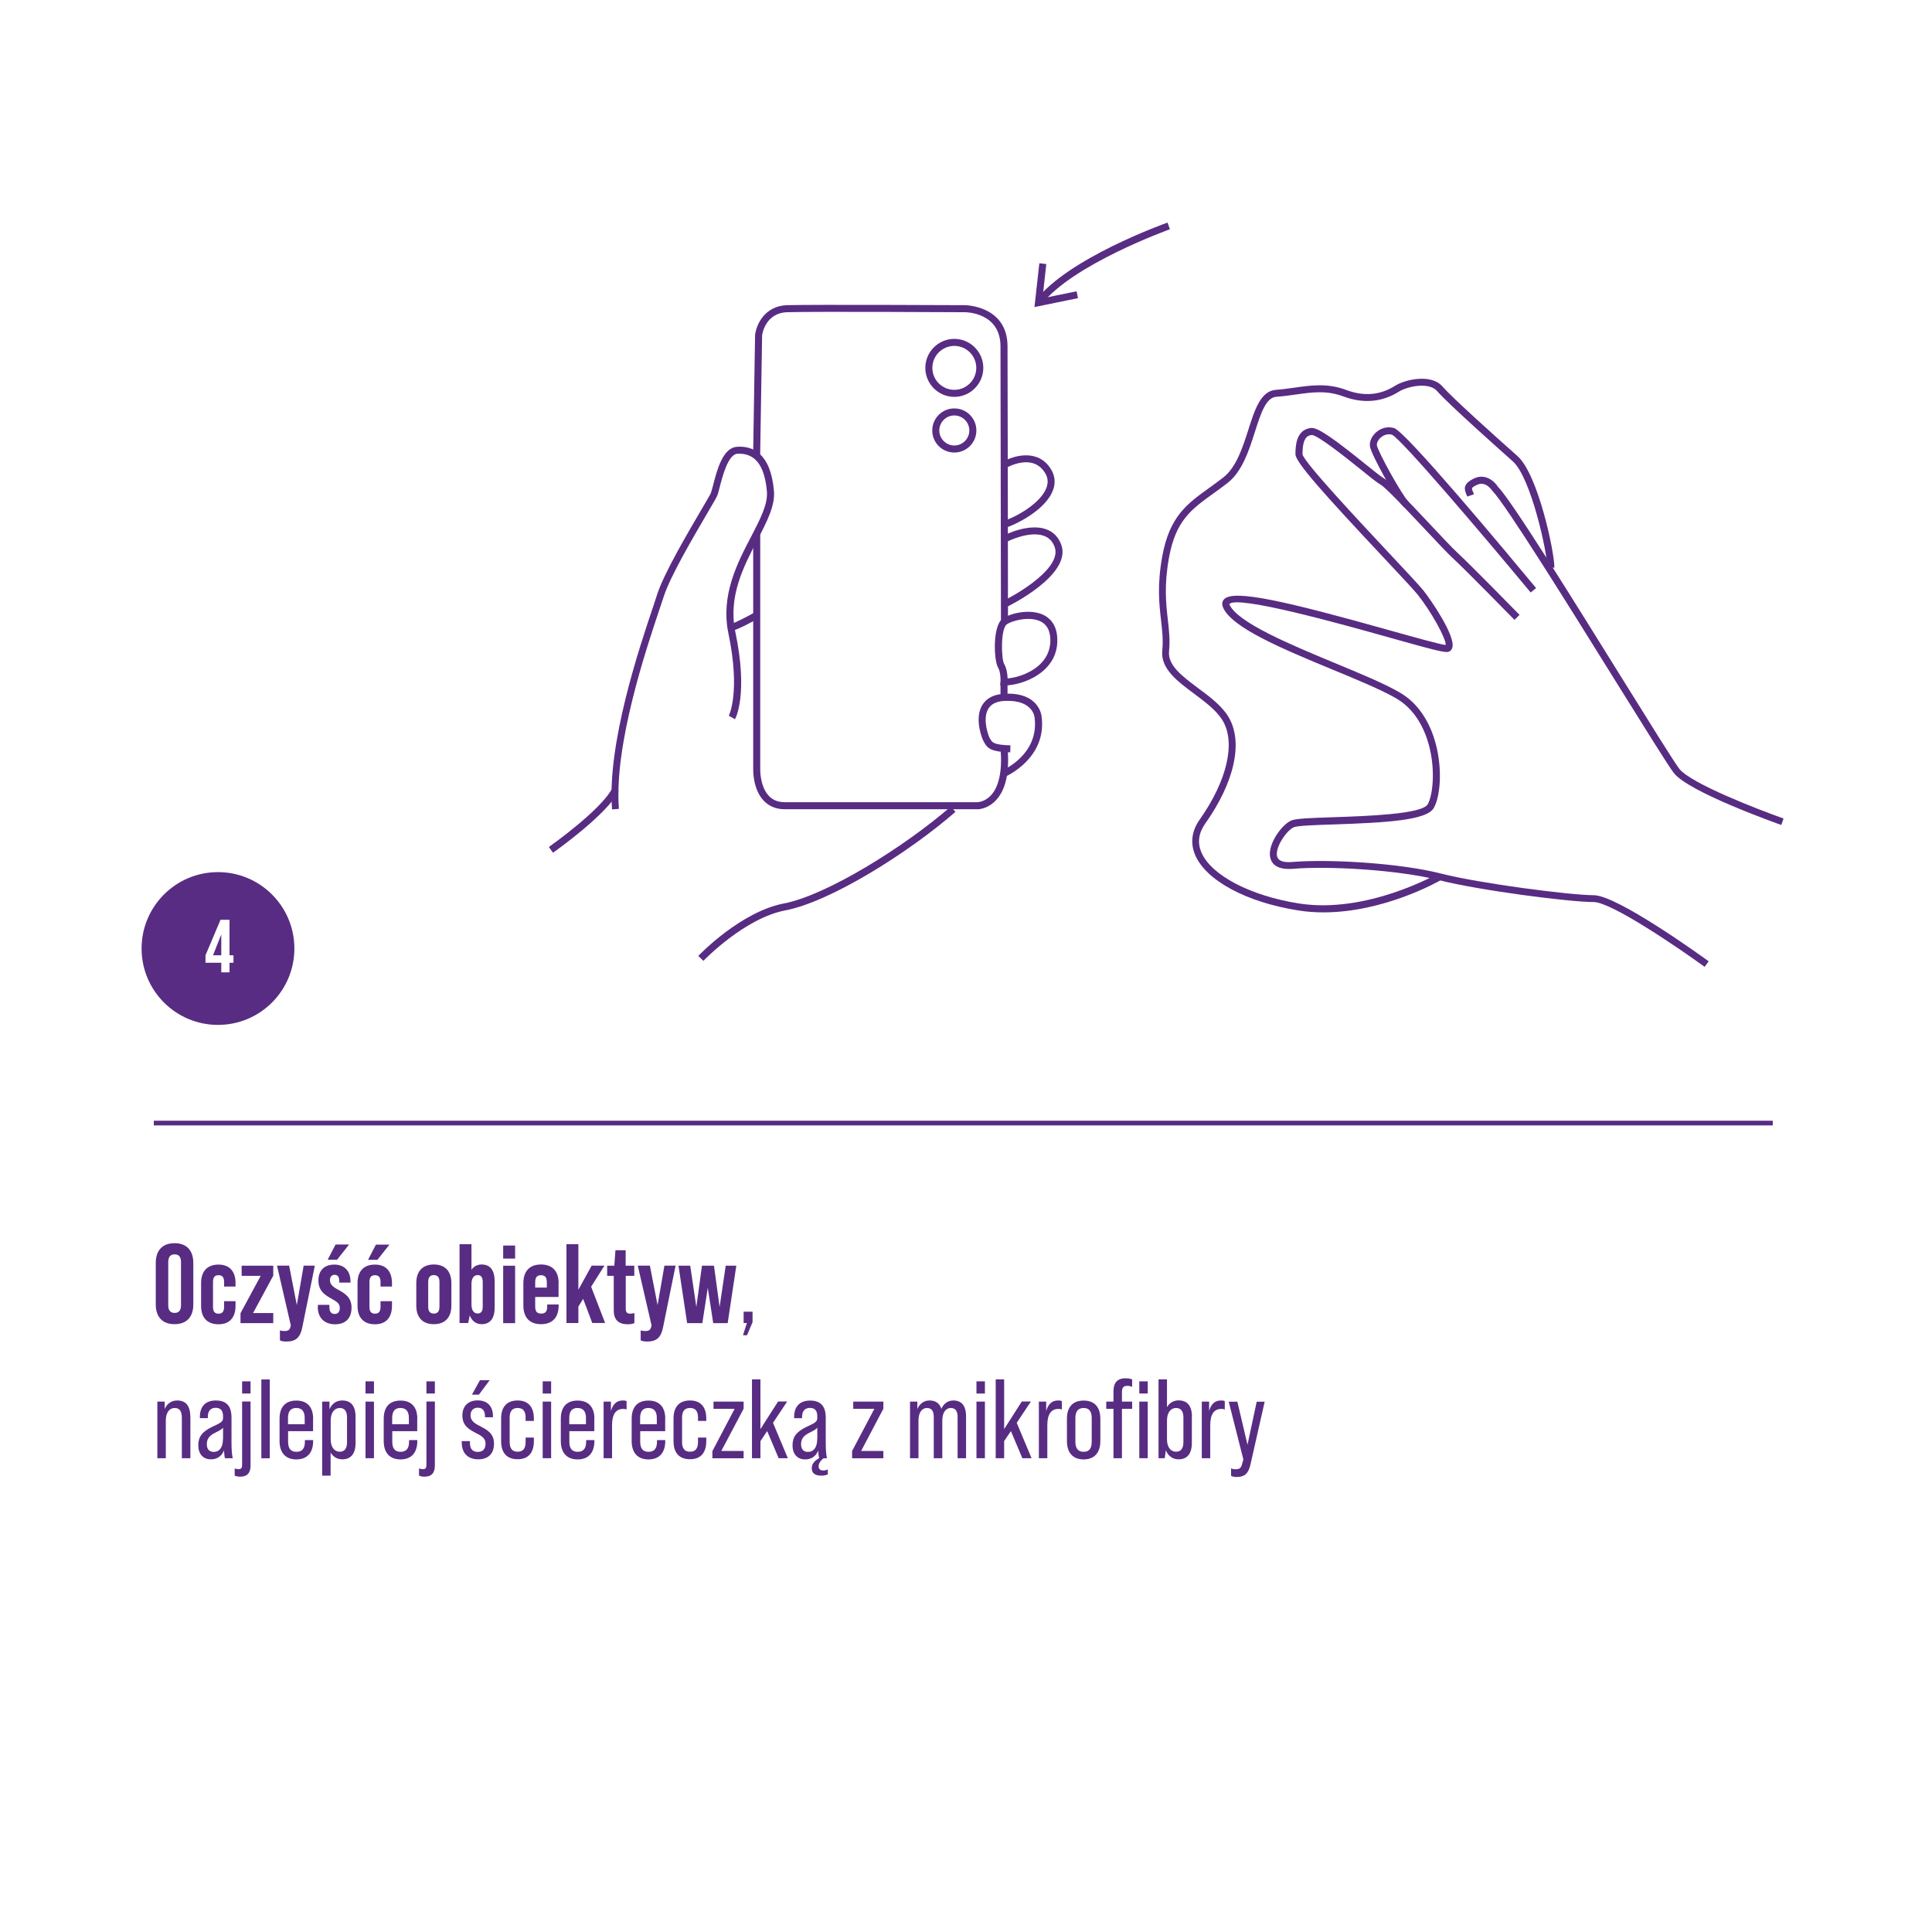 <svg width="443" height="443" viewBox="0 0 443 443" fill="none" xmlns="http://www.w3.org/2000/svg">
<g filter="url(#filter0_d_391_17600)">
<rect x="8" y="4" width="427" height="427" fill="white"/>
</g>
<path d="M35.716 299.089V289.599C35.716 286.716 37.244 285.059 40.02 285.059C42.796 285.059 44.324 286.716 44.324 289.599V299.089C44.324 301.972 42.796 303.629 40.02 303.629C37.244 303.629 35.716 301.972 35.716 299.089ZM41.505 299.261V289.405C41.505 288.114 40.945 287.619 40.041 287.619C39.138 287.619 38.578 288.114 38.578 289.405V299.261C38.578 300.552 39.138 301.047 40.041 301.047C40.945 301.047 41.505 300.552 41.505 299.261Z" fill="#582C83"/>
<path d="M46.11 299.412V294.204C46.11 291.514 47.509 289.965 50.112 289.965C52.716 289.965 54.007 291.622 54.007 294.204V295H51.382V293.946C51.382 292.956 51.038 292.397 50.112 292.397C49.187 292.397 48.843 292.956 48.843 293.946V299.67C48.843 300.66 49.187 301.219 50.112 301.219C51.038 301.219 51.382 300.66 51.382 299.67V298.357H54.007V299.412C54.007 301.994 52.738 303.651 50.112 303.651C47.487 303.651 46.11 302.102 46.11 299.412Z" fill="#582C83"/>
<path d="M55.148 301.112L59.775 292.547H55.407V290.223H62.658V292.504L58.032 301.069H62.658V303.393H55.148V301.112Z" fill="#582C83"/>
<path d="M64.186 307.374V305.05C64.487 305.157 64.831 305.2 65.197 305.2C66.122 305.2 66.466 304.942 66.639 304.081L66.682 303.909L63.518 290.202H66.294L68.059 299.261L69.63 290.202H72.191L69.285 304.49C68.812 306.728 67.779 307.61 65.67 307.61C65.175 307.61 64.659 307.567 64.207 307.352L64.186 307.374Z" fill="#582C83"/>
<path d="M72.901 299.605V299.197H75.527V299.692C75.527 300.875 76.043 301.284 76.732 301.284C77.42 301.284 77.915 300.897 77.915 299.864C77.915 298.831 77.033 298.357 76 297.776C74.601 296.98 73.009 296.076 73.009 293.602C73.009 291.407 74.279 289.965 76.689 289.965C78.927 289.965 80.368 291.407 80.368 293.817V294.097H77.786V293.731C77.786 292.676 77.377 292.311 76.71 292.311C76.151 292.311 75.656 292.655 75.656 293.559C75.656 294.635 76.581 295.216 77.657 295.797C79.056 296.571 80.605 297.475 80.605 299.821C80.605 302.166 79.335 303.651 76.839 303.651C74.343 303.651 72.858 302.145 72.858 299.627L72.901 299.605ZM76.947 285.36H80.046L77.291 288.846H75.139L76.947 285.36Z" fill="#582C83"/>
<path d="M81.982 299.412V294.204C81.982 291.514 83.38 289.965 85.984 289.965C88.588 289.965 89.879 291.622 89.879 294.204V295H87.254V293.946C87.254 292.956 86.91 292.397 85.984 292.397C85.059 292.397 84.715 292.956 84.715 293.946V299.67C84.715 300.66 85.059 301.219 85.984 301.219C86.91 301.219 87.254 300.66 87.254 299.67V298.357H89.879V299.412C89.879 301.994 88.61 303.651 85.984 303.651C83.359 303.651 81.982 302.102 81.982 299.412ZM86.2 285.381H89.298L86.544 288.868H84.392L86.2 285.381Z" fill="#582C83"/>
<path d="M95.453 299.347V294.226C95.453 291.493 96.895 289.943 99.477 289.943C102.059 289.943 103.501 291.493 103.501 294.226V299.347C103.501 302.08 102.059 303.63 99.477 303.63C96.895 303.63 95.453 302.08 95.453 299.347ZM100.768 299.605V293.968C100.768 293.064 100.489 292.375 99.477 292.375C98.466 292.375 98.186 293.064 98.186 293.968V299.605C98.186 300.531 98.487 301.198 99.477 301.198C100.467 301.198 100.768 300.531 100.768 299.605Z" fill="#582C83"/>
<path d="M113.421 293.795V299.778C113.421 302.489 112.259 303.629 110.43 303.629C109.16 303.629 108.171 302.876 107.719 301.607L107.353 303.371H105.373V285.295H108.106V291.148C108.644 290.374 109.44 289.943 110.43 289.943C112.259 289.943 113.421 291.084 113.421 293.795ZM110.688 293.967C110.688 293.064 110.43 292.375 109.526 292.375C108.752 292.375 108.106 292.935 108.106 294.484V299.067C108.106 300.617 108.752 301.176 109.526 301.176C110.43 301.176 110.688 300.488 110.688 299.584V293.946V293.967Z" fill="#582C83"/>
<path d="M115.379 285.597H118.112V288.588H115.379V285.597ZM115.379 290.223H118.112V303.393H115.379V290.223Z" fill="#582C83"/>
<path d="M128.075 294.247V297.389H122.717V299.605C122.717 300.767 123.19 301.198 124.094 301.198C124.998 301.198 125.471 300.767 125.471 299.605V299.111H128.097V299.347C128.097 302.08 126.676 303.63 124.051 303.63C121.426 303.63 120.006 302.08 120.006 299.347V294.226C120.006 291.493 121.426 289.943 124.051 289.943C126.676 289.943 128.097 291.493 128.097 294.226L128.075 294.247ZM125.385 295.237V293.989C125.385 292.827 124.89 292.397 124.051 292.397C123.212 292.397 122.717 292.827 122.717 293.989V295.237H125.407H125.385Z" fill="#582C83"/>
<path d="M133.692 297.862L132.616 299.584V303.371H129.883V285.295H132.616V295.732L135.672 290.202H138.599L135.543 295.043L138.749 303.35H135.801L133.714 297.819L133.692 297.862Z" fill="#582C83"/>
<path d="M143.483 292.547V300.079C143.483 300.897 143.763 301.219 144.538 301.219C144.817 301.219 145.14 301.176 145.463 301.069V303.393C144.989 303.565 144.538 303.651 143.957 303.651C141.783 303.651 140.729 302.597 140.729 300.445V292.547H139.222V290.223H140.858L141.116 286.673H143.462V290.223H145.441V292.547H143.462H143.483Z" fill="#582C83"/>
<path d="M146.905 307.374V305.05C147.206 305.157 147.551 305.2 147.917 305.2C148.842 305.2 149.186 304.942 149.358 304.081L149.401 303.909L146.238 290.202H149.014L150.779 299.261L152.349 290.202H154.91L152.005 304.49C151.532 306.728 150.499 307.61 148.39 307.61C147.895 307.61 147.379 307.567 146.927 307.352L146.905 307.374Z" fill="#582C83"/>
<path d="M155.577 290.223H158.267L159.666 299.692L160.957 290.223H163.711L165.002 299.692L166.401 290.223H168.833L166.853 303.393H163.539L162.291 295.28L161.043 303.393H157.557L155.577 290.223Z" fill="#582C83"/>
<path d="M171.243 303.371H170.511V300.768H172.556V303.178L171.286 306.169H170.361L171.243 303.393V303.371Z" fill="#582C83"/>
<path d="M43.656 324.869V334.359H41.698V325.127C41.698 323.621 41.203 322.846 40.063 322.846C38.922 322.846 38.019 323.793 38.019 325.729V334.359H36.082V321.383H37.76V323.083C38.298 321.835 39.331 321.124 40.644 321.124C42.559 321.124 43.635 322.286 43.635 324.869H43.656Z" fill="#582C83"/>
<path d="M51.576 334.359C51.49 334.1 51.425 333.433 51.361 332.594C50.844 333.885 49.79 334.617 48.348 334.617C46.562 334.617 45.465 333.369 45.465 331.41C45.465 329.452 46.347 328.269 48.693 327.15C50.866 326.16 51.146 325.902 51.146 325.041V324.74C51.146 323.448 50.586 322.803 49.467 322.803C48.348 322.803 47.66 323.491 47.66 324.783V325.17H45.831V324.89C45.831 322.459 47.165 321.124 49.489 321.124C51.964 321.124 53.083 322.459 53.083 325.041V330.829C53.083 332.443 53.19 333.605 53.362 334.359H51.576ZM51.146 329.969V327.365C50.888 327.709 50.371 328.01 49.252 328.57C47.961 329.216 47.423 329.99 47.423 331.131C47.423 332.271 47.961 332.917 49.015 332.917C50.328 332.917 51.124 331.841 51.124 329.969H51.146Z" fill="#582C83"/>
<path d="M53.813 338.361V336.704C54.093 336.812 54.373 336.876 54.696 336.876C55.298 336.876 55.513 336.618 55.513 335.886V321.361H57.45V336.037C57.45 337.759 56.675 338.598 55.04 338.598C54.566 338.598 54.158 338.512 53.792 338.34L53.813 338.361ZM55.513 316.735H57.45V319.532H55.513V316.735Z" fill="#582C83"/>
<path d="M59.925 316.304H61.862V334.38H59.925V316.304Z" fill="#582C83"/>
<path d="M71.782 325.299V328.161H66.058V330.593C66.058 332.164 66.703 332.895 67.973 332.895C69.243 332.895 69.91 332.164 69.91 330.593V330.205H71.803V330.421C71.803 333.11 70.426 334.638 67.951 334.638C65.477 334.638 64.1 333.11 64.1 330.421V325.321C64.1 322.631 65.434 321.146 67.951 321.146C70.469 321.146 71.803 322.652 71.803 325.321L71.782 325.299ZM69.867 326.569V325.127C69.867 323.577 69.178 322.846 67.93 322.846C66.682 322.846 66.036 323.577 66.036 325.127V326.569H69.845H69.867Z" fill="#582C83"/>
<path d="M81.53 324.869V330.851C81.53 333.433 80.389 334.617 78.474 334.617C77.334 334.617 76.387 334.057 75.806 333.067V338.361H73.869V321.383H75.548V323.147C76.086 321.856 77.14 321.124 78.474 321.124C80.389 321.124 81.53 322.286 81.53 324.869ZM79.572 325.019C79.572 323.707 79.098 322.846 77.915 322.846C76.731 322.846 75.827 323.836 75.827 325.729V329.99C75.827 331.905 76.731 332.874 77.915 332.874C79.098 332.874 79.572 332.013 79.572 330.679V324.998V325.019Z" fill="#582C83"/>
<path d="M83.811 316.735H85.748V319.532H83.811V316.735ZM83.811 321.383H85.748V334.359H83.811V321.383Z" fill="#582C83"/>
<path d="M95.668 325.299V328.161H89.944V330.593C89.944 332.164 90.59 332.895 91.859 332.895C93.129 332.895 93.796 332.164 93.796 330.593V330.205H95.689V330.421C95.689 333.11 94.312 334.638 91.838 334.638C89.363 334.638 87.986 333.11 87.986 330.421V325.321C87.986 322.631 89.32 321.146 91.838 321.146C94.355 321.146 95.689 322.652 95.689 325.321L95.668 325.299ZM93.753 326.569V325.127C93.753 323.577 93.064 322.846 91.816 322.846C90.568 322.846 89.922 323.577 89.922 325.127V326.569H93.731H93.753Z" fill="#582C83"/>
<path d="M96.077 338.361V336.704C96.357 336.812 96.636 336.876 96.959 336.876C97.562 336.876 97.777 336.618 97.777 335.886V321.361H99.713V336.037C99.713 337.759 98.939 338.598 97.303 338.598C96.83 338.598 96.421 338.512 96.055 338.34L96.077 338.361ZM97.777 316.735H99.713V319.532H97.777V316.735Z" fill="#582C83"/>
<path d="M105.868 330.872V330.442H107.762V330.937C107.762 332.336 108.493 332.917 109.548 332.917C110.602 332.917 111.334 332.357 111.334 331.023C111.334 329.689 110.279 329.172 109.096 328.57C107.654 327.795 106.019 326.978 106.019 324.567C106.019 322.459 107.31 321.103 109.526 321.103C111.743 321.103 113.034 322.437 113.034 324.718V324.976H111.205V324.675C111.205 323.362 110.538 322.781 109.548 322.781C108.644 322.781 107.891 323.341 107.891 324.546C107.891 325.859 108.967 326.461 110.215 327.085C111.657 327.838 113.271 328.678 113.271 331.002C113.271 333.326 111.979 334.617 109.655 334.617C107.331 334.617 105.89 333.218 105.89 330.872H105.868ZM110.043 316.476H112.281L109.806 319.79H108.214L110.043 316.476Z" fill="#582C83"/>
<path d="M114.906 330.464V325.256C114.906 322.588 116.219 321.124 118.694 321.124C121.168 321.124 122.416 322.674 122.416 325.256V325.816H120.523V325.062C120.523 323.621 119.985 322.846 118.694 322.846C117.403 322.846 116.865 323.621 116.865 325.062V330.636C116.865 332.078 117.403 332.874 118.694 332.874C119.985 332.874 120.523 332.078 120.523 330.636V329.624H122.416V330.442C122.416 333.024 121.211 334.595 118.694 334.595C116.176 334.595 114.906 333.089 114.906 330.442V330.464Z" fill="#582C83"/>
<path d="M124.439 316.735H126.375V319.532H124.439V316.735ZM124.439 321.383H126.375V334.359H124.439V321.383Z" fill="#582C83"/>
<path d="M136.274 325.299V328.161H130.55V330.593C130.55 332.164 131.196 332.895 132.466 332.895C133.735 332.895 134.402 332.164 134.402 330.593V330.205H136.296V330.421C136.296 333.11 134.919 334.638 132.444 334.638C129.969 334.638 128.592 333.11 128.592 330.421V325.321C128.592 322.631 129.926 321.146 132.444 321.146C134.962 321.146 136.296 322.652 136.296 325.321L136.274 325.299ZM134.359 326.569V325.127C134.359 323.577 133.671 322.846 132.423 322.846C131.174 322.846 130.529 323.577 130.529 325.127V326.569H134.359Z" fill="#582C83"/>
<path d="M143.677 321.275V323.19C143.419 323.083 143.161 323.061 142.881 323.061C141.202 323.061 140.342 324.309 140.342 326.805V334.359H138.405V321.383H140.083V323.535C140.557 321.899 141.439 321.124 142.816 321.124C143.161 321.124 143.419 321.146 143.677 321.275Z" fill="#582C83"/>
<path d="M152.521 325.299V328.161H146.797V330.593C146.797 332.164 147.442 332.895 148.712 332.895C149.982 332.895 150.649 332.164 150.649 330.593V330.205H152.542V330.421C152.542 333.11 151.165 334.638 148.69 334.638C146.216 334.638 144.839 333.11 144.839 330.421V325.321C144.839 322.631 146.173 321.146 148.69 321.146C151.208 321.146 152.542 322.652 152.542 325.321L152.521 325.299ZM150.606 326.569V325.127C150.606 323.577 149.917 322.846 148.669 322.846C147.421 322.846 146.775 323.577 146.775 325.127V326.569H150.606Z" fill="#582C83"/>
<path d="M154.436 330.464V325.256C154.436 322.588 155.748 321.124 158.223 321.124C160.698 321.124 161.946 322.674 161.946 325.256V325.816H160.052V325.062C160.052 323.621 159.514 322.846 158.223 322.846C156.932 322.846 156.394 323.621 156.394 325.062V330.636C156.394 332.078 156.932 332.874 158.223 332.874C159.514 332.874 160.052 332.078 160.052 330.636V329.624H161.946V330.442C161.946 333.024 160.741 334.595 158.223 334.595C155.705 334.595 154.436 333.089 154.436 330.442V330.464Z" fill="#582C83"/>
<path d="M163.345 332.745L168.445 323.04H163.603V321.383H170.511V323.018L165.389 332.702H170.511V334.38H163.345V332.766V332.745Z" fill="#582C83"/>
<path d="M175.913 328.14L174.363 330.442V334.359H172.426V316.283H174.363V327.688L178.409 321.361H180.496L177.247 326.246L180.647 334.359H178.538L175.913 328.14Z" fill="#582C83"/>
<path d="M189.813 336.919V338.081C189.275 338.296 188.802 338.361 188.307 338.361C186.908 338.361 186.134 337.802 186.134 336.683C186.134 335.736 186.672 334.983 187.834 334.337C187.726 334.057 187.661 333.412 187.618 332.615C187.102 333.907 186.048 334.638 184.606 334.638C182.82 334.638 181.722 333.39 181.722 331.432C181.722 329.474 182.605 328.29 184.95 327.171C187.123 326.181 187.403 325.923 187.403 325.062V324.761C187.403 323.47 186.844 322.824 185.725 322.824C184.606 322.824 183.917 323.513 183.917 324.804V325.191H182.088V324.912C182.088 322.48 183.422 321.146 185.746 321.146C188.221 321.146 189.34 322.48 189.34 325.062V330.851C189.34 332.465 189.448 333.627 189.62 334.38H188.845C188.07 334.983 187.704 335.628 187.704 336.188C187.704 336.941 188.178 337.177 188.823 337.177C189.211 337.177 189.491 337.07 189.813 336.941V336.919ZM187.403 329.969V327.365C187.145 327.709 186.629 328.01 185.51 328.57C184.218 329.215 183.68 329.99 183.68 331.131C183.68 332.271 184.218 332.917 185.273 332.917C186.585 332.917 187.382 331.841 187.382 329.969H187.403Z" fill="#582C83"/>
<path d="M195.365 332.745L200.486 323.04H195.645V321.383H202.552V323.018L197.452 332.702H202.552V334.38H195.386V332.766L195.365 332.745Z" fill="#582C83"/>
<path d="M221.511 324.761V334.359H219.574V324.89C219.574 323.642 219.144 322.846 218.025 322.846C216.906 322.846 216.066 323.836 216.066 325.729V334.359H214.108V324.89C214.108 323.642 213.678 322.846 212.559 322.846C211.44 322.846 210.601 323.836 210.601 325.729V334.359H208.664V321.383H210.342V323.083C210.88 321.835 211.87 321.124 213.161 321.124C214.453 321.124 215.442 321.727 215.851 323.04C216.368 321.835 217.358 321.124 218.606 321.124C220.435 321.124 221.511 322.265 221.511 324.761Z" fill="#582C83"/>
<path d="M223.9 316.735H225.836V319.532H223.9V316.735ZM223.9 321.383H225.836V334.359H223.9V321.383Z" fill="#582C83"/>
<path d="M231.797 328.14L230.247 330.442V334.359H228.31V316.283H230.247V327.688L234.293 321.361H236.38L233.131 326.246L236.531 334.359H234.422L231.797 328.14Z" fill="#582C83"/>
<path d="M243.482 321.275V323.19C243.223 323.083 242.965 323.061 242.685 323.061C241.007 323.061 240.146 324.309 240.146 326.805V334.359H238.209V321.383H239.888V323.535C240.361 321.899 241.244 321.124 242.621 321.124C242.965 321.124 243.223 321.146 243.482 321.275Z" fill="#582C83"/>
<path d="M244.644 330.421V325.321C244.644 322.631 245.978 321.146 248.474 321.146C250.971 321.146 252.305 322.652 252.305 325.321V330.421C252.305 333.11 250.928 334.638 248.474 334.638C246.021 334.638 244.644 333.11 244.644 330.421ZM250.325 330.593V325.127C250.325 323.728 249.809 322.846 248.474 322.846C247.14 322.846 246.581 323.728 246.581 325.127V330.593C246.581 332.013 247.119 332.895 248.474 332.895C249.83 332.895 250.325 332.013 250.325 330.593Z" fill="#582C83"/>
<path d="M258.158 316.046C258.717 316.046 259.148 316.089 259.6 316.304V317.983C259.212 317.832 258.868 317.767 258.524 317.767C257.62 317.767 257.254 318.155 257.254 319.209V321.383H259.6V323.04H257.254V334.359H255.317V323.04H253.66V321.383H255.317V318.972C255.317 317.014 256.243 316.024 258.158 316.024V316.046ZM263.172 316.735V319.532H261.235V316.735H263.172ZM261.235 321.383H263.172V334.359H261.235V321.383Z" fill="#582C83"/>
<path d="M273.286 324.869V330.851C273.286 333.433 272.146 334.617 270.231 334.617C268.896 334.617 267.821 333.842 267.326 332.529L267.067 334.359H265.647V316.283H267.584V322.652C268.143 321.662 269.112 321.103 270.252 321.103C272.167 321.103 273.308 322.265 273.308 324.847L273.286 324.869ZM271.35 325.019C271.35 323.707 270.855 322.846 269.671 322.846C268.488 322.846 267.584 323.836 267.584 325.729V329.99C267.584 331.905 268.488 332.874 269.671 332.874C270.855 332.874 271.35 332.013 271.35 330.679V324.998V325.019Z" fill="#582C83"/>
<path d="M280.838 321.275V323.19C280.58 323.083 280.322 323.061 280.042 323.061C278.363 323.061 277.503 324.309 277.503 326.805V334.359H275.566V321.383H277.244V323.535C277.718 321.899 278.6 321.124 279.977 321.124C280.322 321.124 280.58 321.146 280.838 321.275Z" fill="#582C83"/>
<path d="M282.28 338.361V336.683C282.581 336.833 282.926 336.898 283.313 336.898C284.217 336.898 284.604 336.618 284.841 335.564L285.099 334.638L281.742 321.404H283.722L286.046 331.281L288.155 321.404H289.984L286.713 335.865C286.24 337.888 285.379 338.662 283.593 338.662C283.119 338.662 282.646 338.619 282.28 338.404V338.361Z" fill="#582C83"/>
<path d="M406.487 256.976H35.264V258.052H406.487V256.976Z" fill="#582C83"/>
<path d="M49.984 235.006C59.658 235.006 67.5 227.163 67.5 217.489C67.5 207.815 59.658 199.973 49.984 199.973C40.31 199.973 32.467 207.815 32.467 217.489C32.467 227.163 40.31 235.006 49.984 235.006Z" fill="#582C83"/>
<path d="M50.737 220.76H47.122V219.039L50.565 210.905H52.631V219.039H53.534V220.76H52.631V222.955H50.737V220.76ZM50.737 219.039V214.261L48.843 219.039H50.737Z" fill="white"/>
<path d="M126.785 195.518L125.859 194.206C125.988 194.12 137.91 185.706 140.428 180.67L141.869 181.402C139.179 186.782 127.301 195.174 126.785 195.54V195.518Z" fill="#582C83"/>
<path d="M140.341 185.598C139.158 170.556 146.625 148.413 149.81 138.967C150.175 137.869 150.477 136.965 150.692 136.277C152.22 131.521 157.556 122.44 160.741 116.996C161.839 115.124 162.807 113.488 162.979 113.101C163.108 112.8 163.28 112.111 163.496 111.315C164.378 107.872 165.712 102.664 168.983 102.449C172.469 102.191 176.687 103.783 177.461 112.541C177.763 115.963 175.847 119.621 173.631 123.882C170.489 129.929 166.917 136.793 168.617 144.927C171.608 159.216 168.66 164.703 168.531 164.918L167.111 164.122C167.111 164.122 169.865 158.829 167.025 145.25C165.196 136.535 169.069 129.089 172.189 123.129C174.277 119.105 176.106 115.619 175.847 112.671C175.31 106.602 173.072 103.826 169.069 104.041C166.96 104.192 165.648 109.249 165.023 111.702C164.787 112.649 164.615 113.316 164.421 113.725C164.227 114.198 163.496 115.446 162.097 117.814C158.955 123.193 153.661 132.188 152.198 136.772C151.983 137.46 151.66 138.386 151.294 139.483C148.153 148.844 140.772 170.772 141.912 185.469L140.298 185.598H140.341Z" fill="#582C83"/>
<path d="M161.279 220.308L160.117 219.189C160.505 218.78 169.887 209.054 179.742 207.16C189.491 205.31 207.416 194.163 218.025 184.931L219.079 186.158C208.363 195.497 190.394 206.794 180.044 208.753C170.704 210.539 161.387 220.201 161.301 220.308H161.279Z" fill="#582C83"/>
<path d="M230.484 121.063L229.968 119.535C233.97 118.158 238.855 114.973 239.974 111.767C240.405 110.562 240.275 109.443 239.565 108.345C236.682 103.826 230.893 107.183 230.635 107.334L229.817 105.957C232.356 104.45 237.951 102.815 240.921 107.485C241.889 109.012 242.083 110.626 241.481 112.305C240.017 116.458 234.1 119.815 230.484 121.063Z" fill="#582C83"/>
<path d="M230.57 139.311L229.881 137.848C233.776 135.976 243.546 130.079 241.824 125.41C241.329 124.076 240.49 123.236 239.263 122.827C236.014 121.73 231.215 123.989 230.656 124.355L229.795 123C230.613 122.483 235.885 119.987 239.78 121.321C241.48 121.902 242.663 123.086 243.331 124.872C245.913 131.844 231.194 139.01 230.57 139.311Z" fill="#582C83"/>
<path d="M230.528 178.088L229.903 176.603C230.248 176.453 238.231 172.924 237.241 164.639C237.241 164.402 236.854 160.356 230.269 160.722C228.333 160.83 227.106 161.518 226.482 162.767C225.298 165.134 226.676 168.856 226.977 169.308C227.063 169.416 227.128 169.545 227.192 169.653C227.515 170.191 227.881 170.815 231.69 170.901L231.647 172.515C227.321 172.407 226.46 171.568 225.815 170.47C225.772 170.384 225.707 170.298 225.664 170.212C225.212 169.567 223.512 165.241 224.997 162.099C225.6 160.83 226.998 159.281 230.183 159.087C233.174 158.893 235.477 159.517 237.026 160.916C238.748 162.465 238.855 164.402 238.855 164.488C239.996 173.935 230.635 178.023 230.549 178.067L230.528 178.088Z" fill="#582C83"/>
<path d="M229.515 142.539C229.515 142.539 229.429 88.01 229.408 79.402C229.386 71.677 221.596 71.591 221.274 71.591C220.929 71.591 186.219 71.397 180.495 71.591C175.438 71.763 174.771 76.691 174.75 76.906L174.298 104.579H172.684L173.136 76.799C173.415 74.453 175.309 70.149 180.452 69.977C186.198 69.805 220.929 69.977 221.274 69.977C221.36 69.977 230.979 70.085 231.022 79.381C231.065 87.988 231.129 142.517 231.129 142.517H229.515V142.539Z" fill="#582C83"/>
<path d="M224.093 185.555H179.957C177.999 185.555 176.407 184.91 175.18 183.662C172.598 181.015 172.706 176.582 172.706 176.41V122.419H174.319V176.431C174.319 176.431 174.233 180.391 176.342 182.543C177.268 183.489 178.451 183.941 179.979 183.941H224.114C224.114 183.941 225.814 183.92 227.256 182.327C229.085 180.326 229.838 176.646 229.429 171.74L231.043 171.611C231.495 177.098 230.613 181.079 228.396 183.468C226.481 185.534 224.265 185.577 224.093 185.577V185.555Z" fill="#582C83"/>
<path d="M230.355 157.193C230.355 157.193 230.269 157.193 230.204 157.193H229.365L229.408 156.332C229.451 155.73 229.408 153.987 228.849 153.062C227.88 151.448 227.557 143.636 229.838 141.893C231.28 140.774 235.885 139.462 239.156 140.946C240.555 141.592 242.255 143.034 242.427 146.283C242.578 148.952 241.717 151.276 239.888 153.169C237.026 156.117 232.679 157.172 230.355 157.172V157.193ZM235.778 141.915C233.69 141.915 231.56 142.625 230.828 143.184C229.408 144.26 229.58 151.125 230.247 152.244C230.85 153.255 231.001 154.654 231.044 155.558C233.131 155.386 236.509 154.374 238.726 152.072C240.232 150.501 240.942 148.586 240.835 146.391C240.727 144.411 239.952 143.12 238.489 142.431C237.671 142.065 236.746 141.915 235.799 141.915H235.778Z" fill="#582C83"/>
<path d="M231.022 156.375H229.409V159.905H231.022V156.375Z" fill="#582C83"/>
<path d="M167.778 144.691L167.476 143.098C168.402 142.926 171.414 141.334 173.114 140.387L173.911 141.786C173.437 142.044 169.263 144.389 167.778 144.669V144.691Z" fill="#582C83"/>
<path d="M218.821 91.001C215.162 91.001 212.171 88.01 212.171 84.352C212.171 80.694 215.162 77.702 218.821 77.702C222.479 77.702 225.47 80.694 225.47 84.352C225.47 88.01 222.479 91.001 218.821 91.001ZM218.821 79.316C216.045 79.316 213.785 81.576 213.785 84.352C213.785 87.128 216.045 89.387 218.821 89.387C221.597 89.387 223.856 87.128 223.856 84.352C223.856 81.576 221.597 79.316 218.821 79.316Z" fill="#582C83"/>
<path d="M218.821 103.762C216.024 103.762 213.764 101.502 213.764 98.705C213.764 95.907 216.024 93.648 218.821 93.648C221.619 93.648 223.878 95.907 223.878 98.705C223.878 101.502 221.619 103.762 218.821 103.762ZM218.821 95.262C216.927 95.262 215.378 96.811 215.378 98.705C215.378 100.598 216.927 102.148 218.821 102.148C220.715 102.148 222.264 100.598 222.264 98.705C222.264 96.811 220.715 95.262 218.821 95.262Z" fill="#582C83"/>
<path d="M390.822 221.664C385.141 217.532 369.519 206.837 365.43 206.837C359.921 206.837 339.198 204.169 329.988 201.823C320.843 199.478 304.725 198.509 296.462 199.22C292.739 199.499 291.599 198.036 291.276 196.702C290.544 193.754 293.837 189.084 296.096 188.137C297.172 187.685 300.314 187.556 305.758 187.384C313.333 187.126 326.029 186.696 327.363 184.436C328.482 182.521 329.214 176.775 327.664 170.922C326.739 167.436 324.652 162.702 320.047 160.077C316.625 158.118 311.181 155.859 305.435 153.492C294.03 148.758 282.259 143.873 280.409 139.203C280.043 138.278 280.409 137.675 280.667 137.417C282.84 135.029 295.214 137.955 318.82 144.583C324.372 146.132 330.096 147.746 331.495 147.897C331.602 146.434 328.159 140.215 325.06 136.341C324.2 135.265 321.101 131.951 317.507 128.121C303.628 113.338 297.043 105.978 297.043 104.171C297.043 102.621 297.043 98.49 300.637 98.124C302.207 97.995 305.844 100.598 312.795 106.193C314.774 107.786 316.647 109.292 317.292 109.658C318.626 110.389 322.564 114.543 328.009 120.331C330.591 123.086 333.044 125.689 334.12 126.679C336.96 129.283 347.978 140.516 348.43 140.989L347.268 142.13C347.16 142.022 335.82 130.445 333.022 127.884C331.903 126.851 329.558 124.355 326.825 121.45C322.973 117.362 317.723 111.745 316.496 111.078C315.721 110.648 313.978 109.249 311.783 107.463C308.642 104.924 302.057 99.716 300.787 99.738C299.733 99.845 298.657 100.448 298.657 104.171C299.044 106.064 311.826 119.686 318.691 127.024C322.457 131.048 325.426 134.211 326.33 135.33C328.03 137.439 333.776 145.788 333.022 148.478C332.893 148.951 332.592 149.296 332.162 149.446C331.387 149.726 328.869 149.081 318.39 146.132C307.974 143.206 283.615 136.384 281.872 138.515C283.507 142.668 296.031 147.854 306.059 152.029C311.869 154.439 317.335 156.698 320.843 158.721C325.943 161.626 328.202 166.769 329.214 170.556C330.806 176.582 330.225 182.779 328.74 185.297C327.083 188.116 317.787 188.632 305.801 189.041C301.734 189.17 297.538 189.321 296.699 189.665C295.042 190.354 292.33 194.292 292.825 196.358C293.083 197.391 294.245 197.821 296.311 197.649C304.725 196.939 321.079 197.907 330.376 200.296C339.306 202.577 360.115 205.266 365.43 205.266C370.745 205.266 389.639 218.866 391.791 220.416L390.844 221.728L390.822 221.664Z" fill="#582C83"/>
<path d="M350.968 135.846C339.778 122.354 321.25 100.577 319.163 99.673C317.915 99.329 316.968 100.017 316.602 100.319C316 100.857 315.634 101.588 315.72 102.126C315.914 103.482 321.315 113.316 323.015 115.124L321.853 116.243C320.024 114.327 314.386 104.214 314.128 102.363C313.977 101.265 314.515 100.017 315.548 99.114C316.71 98.102 318.195 97.736 319.636 98.145C322.262 98.855 345.244 126.421 352.216 134.835L350.968 135.868V135.846Z" fill="#582C83"/>
<path d="M408.468 189.17C407.607 188.869 387.25 181.66 383.807 177.249C382.537 175.613 377.179 166.984 370.379 156.074C359.77 139.01 345.245 115.662 342.211 112.563C342.039 112.348 340.661 110.26 338.746 111.143C337.326 111.788 337.391 111.96 337.713 112.692C337.799 112.907 337.907 113.122 337.972 113.338L336.444 113.854C336.379 113.682 336.315 113.51 336.229 113.338C335.712 112.154 335.411 110.906 338.058 109.679C340.618 108.496 342.706 110.39 343.437 111.573C346.515 114.65 360.502 137.159 371.735 155.235C378.234 165.672 383.828 174.688 385.055 176.28C387.659 179.637 403.195 185.641 408.963 187.685L408.425 189.213L408.468 189.17Z" fill="#582C83"/>
<path d="M303.52 209.204C301.583 209.204 299.603 209.075 297.645 208.752C285.788 206.88 276.513 201.888 274.039 196.035C272.898 193.323 273.242 190.526 275.071 187.944C281.398 178.97 283.399 170.255 280.322 165.177C278.923 162.874 276.298 160.937 273.78 159.044C269.993 156.225 266.077 153.32 266.507 149.167C266.744 146.778 266.507 144.691 266.227 142.259C265.797 138.515 265.302 134.254 266.485 127.648C268.142 118.438 272.166 115.532 277.266 111.874C278.299 111.121 279.397 110.346 280.516 109.464C283.485 107.14 284.949 102.578 286.24 98.532C287.703 93.949 289.08 89.624 292.566 89.387C294.094 89.279 295.536 89.064 296.935 88.871C300.765 88.333 304.402 87.816 308.727 89.43C312.751 90.936 316.495 90.614 319.874 88.462C322.219 86.977 328.202 85.664 330.741 88.612C332.807 91.001 342.533 99.781 347.956 104.579C352.69 108.776 356.478 126.787 356.413 130.165H354.799C354.864 127.088 351.098 109.529 346.88 105.784C345.374 104.45 332.118 92.679 329.514 89.667C327.685 87.536 322.714 88.569 320.735 89.817C316.947 92.206 312.6 92.593 308.146 90.936C304.187 89.452 300.937 89.925 297.128 90.463C295.708 90.657 294.223 90.872 292.652 90.979C290.264 91.152 289.102 94.788 287.746 99.028C286.39 103.288 284.841 108.108 281.484 110.734C280.344 111.638 279.225 112.412 278.17 113.187C273.178 116.781 269.563 119.363 268.035 127.927C266.894 134.319 267.368 138.429 267.777 142.087C268.056 144.497 268.315 146.778 268.056 149.339C267.734 152.567 271.112 155.084 274.684 157.753C277.352 159.732 280.107 161.777 281.656 164.337C285.121 170.061 283.141 179.25 276.341 188.869C274.835 190.999 274.534 193.216 275.459 195.411C277.675 200.683 286.67 205.396 297.817 207.16C313.44 209.613 329.514 200.425 329.687 200.339L330.504 201.737C329.902 202.082 317.442 209.204 303.455 209.204H303.52Z" fill="#582C83"/>
<path d="M237.198 70.407L238.317 60.358L239.909 60.552L239.048 68.385L246.86 66.792L247.182 68.363L237.198 70.407Z" fill="#582C83"/>
<path d="M238.769 69.891L237.478 68.901C244.838 59.261 266.787 51.363 267.712 51.04L268.25 52.568C268.035 52.654 245.827 60.638 238.748 69.891H238.769Z" fill="#582C83"/>
<defs>
<filter id="filter0_d_391_17600" x="0" y="0" width="443" height="443" filterUnits="userSpaceOnUse" color-interpolation-filters="sRGB">
<feFlood flood-opacity="0" result="BackgroundImageFix"/>
<feColorMatrix in="SourceAlpha" type="matrix" values="0 0 0 0 0 0 0 0 0 0 0 0 0 0 0 0 0 0 127 0" result="hardAlpha"/>
<feOffset dy="4"/>
<feGaussianBlur stdDeviation="4"/>
<feComposite in2="hardAlpha" operator="out"/>
<feColorMatrix type="matrix" values="0 0 0 0 0 0 0 0 0 0 0 0 0 0 0 0 0 0 0.15 0"/>
<feBlend mode="normal" in2="BackgroundImageFix" result="effect1_dropShadow_391_17600"/>
<feBlend mode="normal" in="SourceGraphic" in2="effect1_dropShadow_391_17600" result="shape"/>
</filter>
</defs>
</svg>
